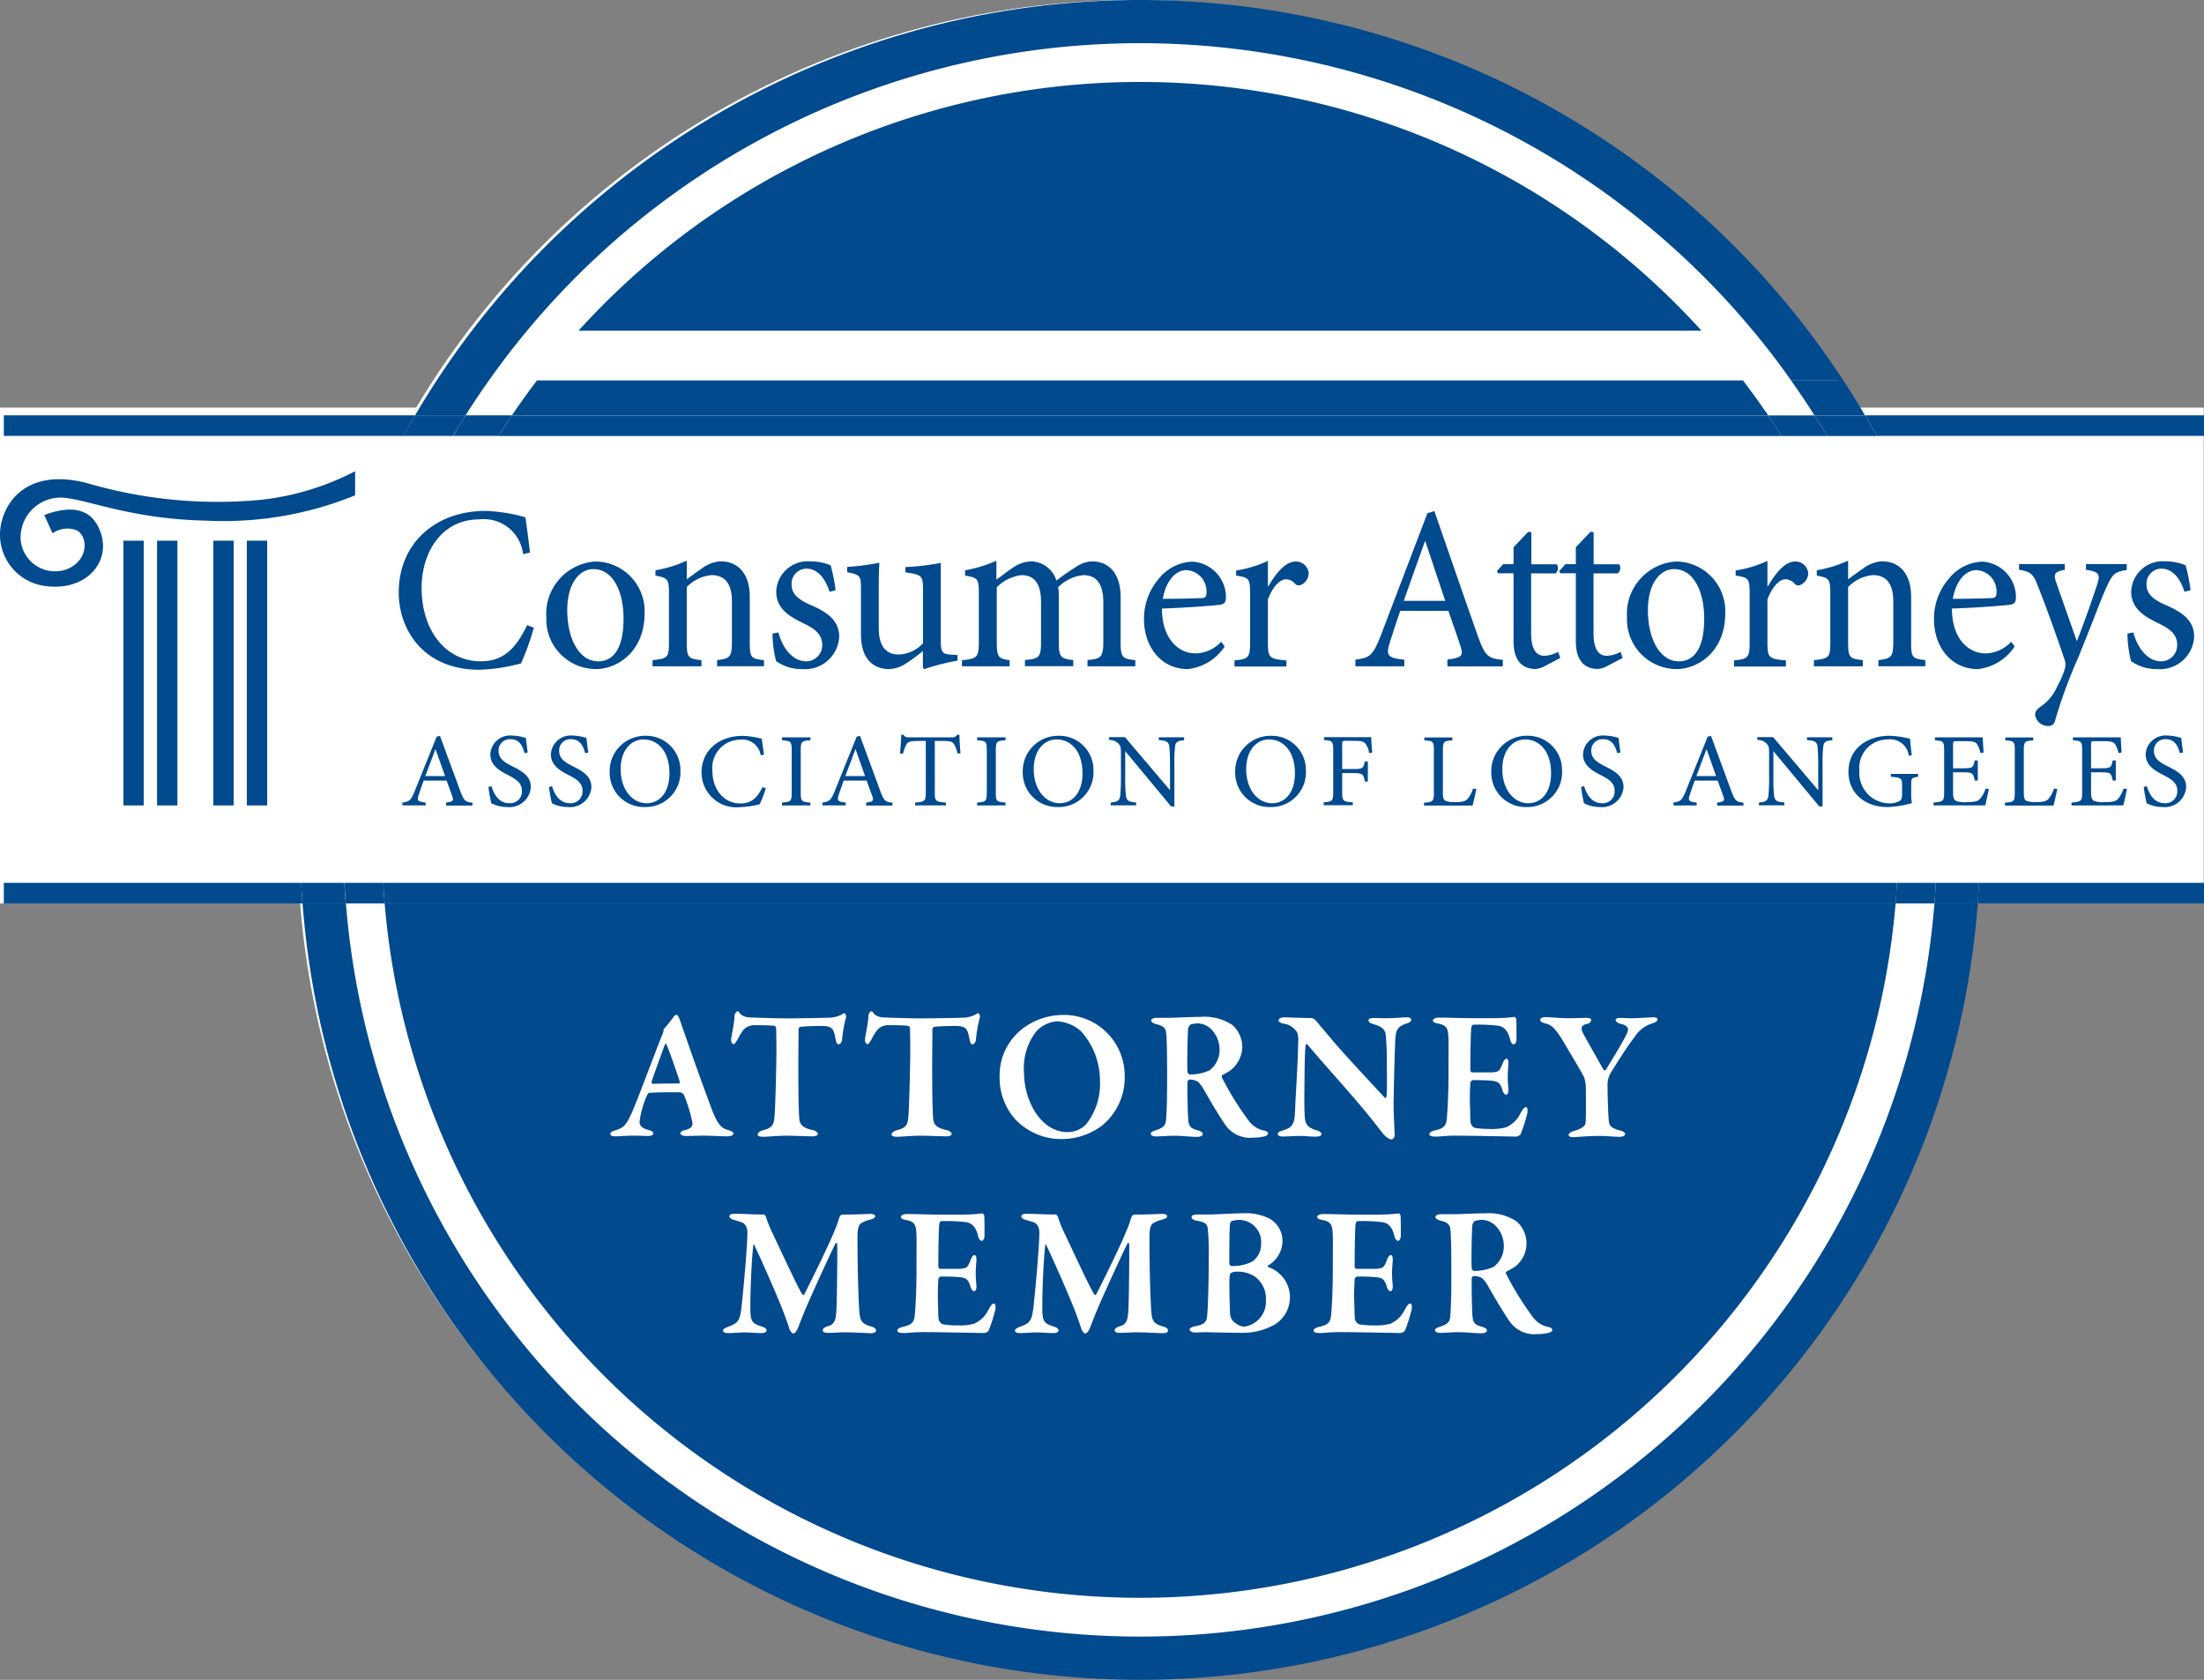 <svg xmlns="http://www.w3.org/2000/svg" width="200.026" height="152.483" viewBox="0 0 200.026 152.483"><rect x="0" y="0" width="200.026" height="152.483" fill="#808080" stroke="none"/><defs><style> .cls-1 { fill: #fff; } .cls-2 { fill: #024a8e; } </style></defs><g id="Consumer_Attorneys_of_Los_Angeles_CAALA_-_Square" data-name="Consumer Attorneys of Los Angeles (CAALA) - Square" transform="translate(-548.917 -768.9)"><rect id="Rectangle_110" data-name="Rectangle 110" class="cls-1" width="200" height="45" transform="translate(548.917 805.9)"></rect><circle id="Ellipse_20" data-name="Ellipse 20" class="cls-1" cx="76" cy="76" r="76" transform="translate(575.917 768.9)"></circle><g id="badge" transform="translate(549.262 768.9)"><g id="Group_3626" data-name="Group 3626"><path id="Path_2066" data-name="Path 2066" class="cls-2" d="M2280.339,1532.9v1.867H2259.8c.042-.619.084-1.238.115-1.867Z" transform="translate(-2080.659 -1452.76)"></path><path id="Path_2067" data-name="Path 2067" class="cls-2" d="M2193.155,1128.3v1.867h-29.7c-.346-.629-.7-1.248-1.06-1.867Z" transform="translate(-1993.476 -1090.601)"></path><path id="Path_2068" data-name="Path 2068" class="cls-2" d="M2222.526,1532.9h3.923c-.031.619-.073,1.248-.115,1.867H2222.4C2222.452,1534.148,2222.484,1533.519,2222.526,1532.9Z" transform="translate(-2047.182 -1452.76)"></path><path id="Path_2069" data-name="Path 2069" class="cls-2" d="M958.6,1550.7h3.934a76.236,76.236,0,0,1-152.036,0h3.934a72.314,72.314,0,0,0,144.168,0Z" transform="translate(-783.384 -1468.693)"></path><path id="Path_2070" data-name="Path 2070" class="cls-2" d="M2188.837,1532.9h3.524c-.031.629-.073,1.248-.126,1.867H2188.7C2188.753,1534.148,2188.795,1533.519,2188.837,1532.9Z" transform="translate(-2017.018 -1452.76)"></path><path id="Path_2071" data-name="Path 2071" class="cls-2" d="M880.2,1532.9h137.392c-.031.619-.073,1.248-.126,1.867H880.336C880.284,1534.148,880.242,1533.519,880.2,1532.9Z" transform="translate(-845.773 -1452.76)"></path><path id="Path_2072" data-name="Path 2072" class="cls-2" d="M881.5,1550.7h137.13a68.808,68.808,0,0,1-137.13,0Z" transform="translate(-846.937 -1468.693)"></path><path id="Path_2073" data-name="Path 2073" class="cls-2" d="M2124.343,1130.267h-4.51c-.367-.629-.745-1.248-1.133-1.867h4.584C2123.641,1129.008,2124,1129.638,2124.343,1130.267Z" transform="translate(-1954.36 -1090.69)"></path><path id="Path_2074" data-name="Path 2074" class="cls-2" d="M2105.1,1101.268h-4.584c-.682-1.08-1.385-2.129-2.119-3.168h4.741C2103.823,1099.139,2104.484,1100.2,2105.1,1101.268Z" transform="translate(-1936.19 -1063.568)"></path><path id="Path_2075" data-name="Path 2075" class="cls-2" d="M1029.227,798.921A72.337,72.337,0,0,0,914.5,803.442c-.734,1.038-1.437,2.087-2.119,3.168H907.8a76.254,76.254,0,0,1,129.63-3.168h-4.741C1031.6,801.879,1030.444,800.379,1029.227,798.921Z" transform="translate(-870.478 -768.9)"></path><path id="Path_2076" data-name="Path 2076" class="cls-2" d="M2083.939,1130.267h-4.123c-.4-.629-.808-1.248-1.217-1.867h4.206C2083.184,1129.008,2083.572,1129.638,2083.939,1130.267Z" transform="translate(-1918.466 -1090.69)"></path><path id="Path_2077" data-name="Path 2077" class="cls-2" d="M1096.455,1130.267H980c.4-.629.808-1.248,1.217-1.867h114.011C1095.647,1129.008,1096.056,1129.627,1096.455,1130.267Z" transform="translate(-935.105 -1090.69)"></path><path id="Path_2078" data-name="Path 2078" class="cls-2" d="M1105.621,1101.268H991.6c.734-1.08,1.49-2.129,2.276-3.168h109.458C1104.121,1099.139,1104.887,1100.2,1105.621,1101.268Z" transform="translate(-945.488 -1063.568)"></path><path id="Path_2079" data-name="Path 2079" class="cls-2" d="M1151.127,862.384H1049.2a68.8,68.8,0,0,1,101.927,0Z" transform="translate(-997.046 -832.363)"></path><path id="Path_2080" data-name="Path 2080" class="cls-2" d="M941.933,1128.3h4.206c-.42.619-.829,1.238-1.217,1.867H940.8C941.157,1129.548,941.534,1128.919,941.933,1128.3Z" transform="translate(-900.017 -1090.601)"></path><path id="Path_2081" data-name="Path 2081" class="cls-2" d="M898.67,1128.3h4.584c-.388.619-.766,1.238-1.143,1.867H897.6C897.957,1129.548,898.313,1128.919,898.67,1128.3Z" transform="translate(-861.348 -1090.601)"></path><path id="Path_2082" data-name="Path 2082" class="cls-2" d="M552,1128.3h37.332c-.367.619-.713,1.238-1.059,1.867H552Z" transform="translate(-552 -1090.601)"></path><path id="Path_2083" data-name="Path 2083" class="cls-2" d="M850.35,1534.767h-3.524c-.052-.619-.094-1.238-.126-1.867h3.524C850.256,1533.519,850.3,1534.148,850.35,1534.767Z" transform="translate(-815.787 -1452.76)"></path><path id="Path_2084" data-name="Path 2084" class="cls-2" d="M813.249,1534.767h-3.934c-.042-.619-.084-1.238-.115-1.867h3.923C813.155,1533.519,813.2,1534.148,813.249,1534.767Z" transform="translate(-782.221 -1452.76)"></path><path id="Path_2085" data-name="Path 2085" class="cls-2" d="M579.1,1534.767H552V1532.9h26.99C579.011,1533.519,579.053,1534.148,579.1,1534.767Z" transform="translate(-552 -1452.76)"></path></g></g><g id="ATTORNEY_MEMBER" data-name="ATTORNEY MEMBER" transform="translate(604.301 860.704)"><g id="MEMBER" transform="translate(10.227 18.325)"><path id="R" class="cls-1" d="M1797.433,1823.73a6.482,6.482,0,0,1-.64.357c-.084.031-.063.168-.031.241a27.277,27.277,0,0,0,2.476,3.975,2.288,2.288,0,0,0,1.416.839c.168.031.294.168.294.241,0,.1-.147.22-.262.252a4.217,4.217,0,0,1-1.1.136,2.718,2.718,0,0,1-2.476-1.1c-.462-.64-1.3-2.024-1.983-3.241a3.39,3.39,0,0,0-.524-.713,1.437,1.437,0,0,0-.787-.22.224.224,0,0,0-.178.168c-.031.336,0,2.58.052,3.357.052.724.168.892.923,1.1.283.084.4.2.4.325,0,.189-.315.252-.514.252-.577,0-1.3-.1-2.1-.1-.577,0-1.4.063-1.573.063-.409,0-.525-.115-.525-.273,0-.1.178-.2.4-.273.755-.241.934-.441.986-.975.094-1.3.094-2.717.094-4.154,0-1.8-.031-3.241-.084-3.692-.031-.409-.178-.661-.955-.839-.231-.063-.409-.189-.409-.325,0-.115.2-.241.472-.241h1.2c.608,0,1.972-.084,2.853-.084a4.558,4.558,0,0,1,2.853.745,2.659,2.659,0,0,1-.273,4.185Zm-1.594-3.745a1.837,1.837,0,0,0-1.332-.587,2.606,2.606,0,0,0-.619.115.8.8,0,0,0-.2.357c-.052.577-.115,3.525-.052,3.965a.268.268,0,0,0,.21.2,4.183,4.183,0,0,0,1.773-.367,2.313,2.313,0,0,0,.923-1.888,2.589,2.589,0,0,0-.7-1.794Z" transform="translate(-1725.674 -1818.8)"></path><path id="E" class="cls-1" d="M1691.541,1818.985a10.582,10.582,0,0,0,1.448-.1c.063-.021.178.1.2.22.021.3.021,1.469.021,1.8,0,.241-.115.472-.262.472s-.283-.252-.315-.42c-.21-.944-.671-1.2-1.049-1.269a14.837,14.837,0,0,0-2.287-.1c-.063,0-.2.063-.21.472-.031.42-.084,2.769-.063,3.692a.187.187,0,0,0,.168.168h1.311c1.164,0,1.133-.063,1.448-.808.094-.252.21-.441.357-.441s.178.283.168.472c-.031.472-.063.776-.063,1.164,0,.451.031.724.063,1.143.021.3-.084.5-.21.5s-.262-.2-.315-.367c-.21-.745-.43-.86-1.07-.913-.524-.052-1.133-.052-1.647-.052-.063,0-.21.168-.21.2a21.419,21.419,0,0,0-.031,2.339c.021.409,0,1.028.063,1.385a.691.691,0,0,0,.357.409,7.718,7.718,0,0,0,1.332.1,4.994,4.994,0,0,0,1.51-.147,2.59,2.59,0,0,0,1.3-1.248c.231-.441.378-.587.514-.587.168,0,.147.357.136.493a14.226,14.226,0,0,1-.619,1.962.616.616,0,0,1-.4.22c-.178,0-4.238-.084-5.465-.084-1.1,0-1.28.084-1.867.084-.315,0-.556-.052-.556-.22,0-.147.21-.273.493-.336.839-.2,1.049-.367,1.112-1.28.052-.713.136-1.993.136-4.081,0-1.993.021-2.769-.021-3.252-.031-.608-.168-.944-.871-1.08-.346-.063-.525-.136-.525-.3,0-.147.283-.252.514-.252.776,0,2.119.052,2.969.052h2.434Z" transform="translate(-1631.688 -1818.87)"></path><path id="B" class="cls-1" d="M1585.112,1823.541c-.052.021-.031.147.021.147a2.9,2.9,0,0,1,.577,5.224,5.893,5.893,0,0,1-2.937.745c-.462,0-2.266-.031-3-.052-.587-.021-.986.021-1.248.021-.294,0-.524-.115-.524-.273s.283-.252.462-.283c1-.2,1.07-.451,1.133-1.028.031-.357.136-2.045.136-5.381a21.443,21.443,0,0,0-.094-2.528c-.084-.367-.178-.5-1.038-.671-.21-.031-.43-.136-.43-.325,0-.136.241-.22.462-.22h1.08c.524,0,2.528-.115,3.2-.115a4.815,4.815,0,0,1,2.36.5,2.338,2.338,0,0,1,1.154,2.077A2.585,2.585,0,0,1,1585.112,1823.541Zm-2.727-4.133a3.124,3.124,0,0,0-.577.1.546.546,0,0,0-.147.273c-.031.273-.063.755-.063,3.587,0,.084.084.22.178.22a3.843,3.843,0,0,0,1.92-.409,1.912,1.912,0,0,0,.787-1.6,2.007,2.007,0,0,0-2.1-2.171Zm1.332,5.025a2.773,2.773,0,0,0-1.416-.325,1.155,1.155,0,0,0-.556.115c-.052.052-.136.136-.136.8-.021.441.031,2.465.063,2.969a1.214,1.214,0,0,0,.21.535,1.746,1.746,0,0,0,1.038.577,2.3,2.3,0,0,0,2-2.476,2.422,2.422,0,0,0-1.2-2.2Z" transform="translate(-1535.643 -1818.8)"></path><path id="M" class="cls-1" d="M1427.87,1819.3c1.017,0,1.364.063,2.664.063a.413.413,0,0,1,.178.241,10.806,10.806,0,0,0,.619,1.521c.818,1.741,2.36,5.056,2.675,5.486a.249.249,0,0,0,.147.052c.378-.713,2.213-4.416,2.738-5.738a9.953,9.953,0,0,0,.472-1.3.725.725,0,0,1,.2-.252c1.154,0,2.465-.063,2.612-.063.2,0,.441.052.441.2,0,.168-.178.252-.472.325a3.017,3.017,0,0,0-.734.283c-.283.136-.4.493-.4,1.353,0,2.832.094,6.157.2,7,.084.556.231.839,1.049,1.059.283.063.441.241.441.357,0,.189-.241.252-.493.252-.178,0-1.72-.084-2.318-.084-.294,0-1.185.052-1.563.052-.262,0-.472-.063-.472-.241,0-.147.231-.3.462-.357.671-.168.724-.692.776-1.364.063-.829.094-5.182.084-6.021,0-.168-.094-.252-.168-.115-.546,1.1-1.92,4.1-2.4,5.213-.43.976-.776,1.867-.986,2.413-.2.493-.378.525-.462.525s-.231-.189-.315-.367c-.084-.273-.294-.923-.608-1.72-.85-2.161-2.287-5.308-2.591-5.937-.052-.1-.094-.063-.094.052-.136,1.133-.283,4.059-.262,5.885.021.965.168,1.185,1,1.448.346.115.472.22.472.367s-.2.241-.472.241c-.493,0-1.112-.063-1.51-.063s-1.08.063-1.458.063c-.241,0-.514-.031-.514-.241,0-.115.168-.22.441-.325.9-.325,1.08-.535,1.227-1.72.147-1.28.524-5.3.545-6.8,0-.22-.031-.86-.619-1.007-.262-.084-.472-.147-.671-.2-.115-.031-.346-.147-.346-.3S1427.513,1819.3,1427.87,1819.3Z" transform="translate(-1400.303 -1819.248)"></path><path id="E-2" data-name="E" class="cls-1" d="M1331.341,1818.985a10.6,10.6,0,0,0,1.448-.1c.063-.021.178.1.2.22.021.3.021,1.469.021,1.8,0,.241-.115.472-.262.472s-.283-.252-.315-.42c-.21-.944-.671-1.2-1.049-1.269a14.805,14.805,0,0,0-2.287-.1c-.063,0-.2.063-.21.472-.031.42-.084,2.769-.063,3.692a.188.188,0,0,0,.168.168h1.311c1.164,0,1.133-.063,1.448-.808.094-.252.21-.441.357-.441s.178.283.168.472c-.031.472-.063.776-.063,1.164,0,.451.031.724.063,1.143.021.3-.084.5-.21.5s-.262-.2-.315-.367c-.21-.745-.43-.86-1.07-.913-.525-.052-1.133-.052-1.647-.052-.063,0-.21.168-.21.2a21.513,21.513,0,0,0-.031,2.339c.021.409,0,1.028.063,1.385a.692.692,0,0,0,.357.409,7.727,7.727,0,0,0,1.332.1,5,5,0,0,0,1.51-.147,2.59,2.59,0,0,0,1.3-1.248c.231-.441.378-.587.514-.587.168,0,.147.357.136.493a14.212,14.212,0,0,1-.619,1.962.617.617,0,0,1-.4.22c-.178,0-4.238-.084-5.465-.084-1.1,0-1.28.084-1.867.084-.315,0-.556-.052-.556-.22,0-.147.21-.273.493-.336.839-.2,1.049-.367,1.112-1.28.052-.713.136-1.993.136-4.081,0-1.993.021-2.769-.021-3.252-.031-.608-.168-.944-.871-1.08-.346-.063-.524-.136-.524-.3,0-.147.283-.252.514-.252.776,0,2.119.052,2.969.052h2.434Z" transform="translate(-1309.271 -1818.87)"></path><path id="M-2" data-name="M" class="cls-1" d="M1175.27,1819.3c1.017,0,1.364.063,2.664.063a.416.416,0,0,1,.178.241,10.784,10.784,0,0,0,.619,1.521c.818,1.741,2.36,5.056,2.675,5.486a.249.249,0,0,0,.147.052c.378-.713,2.213-4.416,2.738-5.738a9.981,9.981,0,0,0,.472-1.3.727.727,0,0,1,.2-.252c1.154,0,2.465-.063,2.612-.063.2,0,.441.052.441.2,0,.168-.178.252-.472.325a3.028,3.028,0,0,0-.734.283c-.283.136-.4.493-.4,1.353,0,2.832.094,6.157.2,7,.084.556.231.839,1.049,1.059.283.063.441.241.441.357,0,.189-.241.252-.493.252-.178,0-1.72-.084-2.318-.084-.294,0-1.185.052-1.563.052-.262,0-.472-.063-.472-.241,0-.147.231-.3.462-.357.671-.168.724-.692.776-1.364.063-.829.094-5.182.084-6.021,0-.168-.094-.252-.168-.115-.545,1.1-1.92,4.1-2.4,5.213-.43.976-.776,1.867-.986,2.413-.2.493-.378.525-.462.525s-.231-.189-.315-.367c-.084-.273-.294-.923-.608-1.72-.85-2.161-2.287-5.308-2.591-5.937-.052-.1-.094-.063-.094.052-.136,1.133-.283,4.059-.262,5.885.021.965.168,1.185,1,1.448.346.115.472.22.472.367s-.2.241-.472.241c-.493,0-1.112-.063-1.51-.063s-1.08.063-1.458.063c-.241,0-.514-.031-.514-.241,0-.115.168-.22.441-.325.9-.325,1.08-.535,1.227-1.72.147-1.28.524-5.3.545-6.8,0-.22-.031-.86-.619-1.007-.262-.084-.472-.147-.671-.2-.115-.031-.346-.147-.346-.3S1174.913,1819.3,1175.27,1819.3Z" transform="translate(-1174.2 -1819.248)"></path></g><g id="ATTORNEY"><path id="Y" class="cls-1" d="M1881.8,1649.1c.4,0,1.374.1,2.129.1.462,0,.955-.031,1.594-.031.262,0,.409.084.409.189a.452.452,0,0,1-.378.357c-.556.115-.588.388-.378.829.2.367,1.185,2.129,1.888,3.357.031.052.168.021.21-.052.262-.42,1.416-2.3,1.825-3.115.283-.525.262-.86-.514-1.028-.231-.052-.44-.2-.44-.367,0-.115.231-.168.357-.168.43,0,.734.031,1.112.031.462,0,1.689-.084,1.951-.084.231,0,.378.031.378.189s-.178.273-.462.357a2.928,2.928,0,0,0-1.657,1.3c-.692.881-1.678,2.476-2.182,3.294a2.145,2.145,0,0,0-.231.913c0,.944.052,2.78.115,3.336.052.441.168.661,1.049.892.315.084.43.2.43.325s-.178.241-.514.241c-.231,0-1.427-.084-1.8-.084-1.08,0-2.171.115-2.381.115-.241,0-.43-.063-.43-.2,0-.1.136-.273.472-.357.871-.252,1.049-.525,1.07-.776.052-.776.021-2.633.021-3.252a3.77,3.77,0,0,0-.147-.829c-.283-.577-1.248-2.171-1.951-3.357-.724-1.185-1.038-1.416-1.573-1.552-.294-.063-.472-.189-.472-.336C1881.31,1649.173,1881.52,1649.1,1881.8,1649.1Z" transform="translate(-1796.901 -1648.575)"></path><path id="E-3" data-name="E" class="cls-1" d="M1791.641,1648.985a10.622,10.622,0,0,0,1.448-.1c.063-.021.178.1.2.22.021.3.021,1.469.021,1.8,0,.241-.115.472-.262.472s-.283-.252-.315-.42c-.21-.944-.671-1.2-1.049-1.269a14.836,14.836,0,0,0-2.287-.1c-.063,0-.2.063-.21.472-.031.42-.084,2.769-.063,3.692a.188.188,0,0,0,.168.168h1.311c1.164,0,1.133-.063,1.448-.808.094-.252.21-.44.357-.44s.178.283.168.472c-.031.472-.063.776-.063,1.164,0,.451.031.724.063,1.143.021.3-.084.5-.21.5s-.262-.2-.315-.367c-.21-.745-.43-.86-1.07-.913-.525-.052-1.133-.052-1.647-.052-.063,0-.21.168-.21.2a21.421,21.421,0,0,0-.031,2.339c.021.409,0,1.028.063,1.385a.691.691,0,0,0,.357.409,7.69,7.69,0,0,0,1.332.1,4.994,4.994,0,0,0,1.51-.147,2.59,2.59,0,0,0,1.3-1.248c.231-.441.378-.587.514-.587.168,0,.147.357.136.493a14.189,14.189,0,0,1-.619,1.962.615.615,0,0,1-.4.22c-.178,0-4.238-.084-5.465-.084-1.1,0-1.28.084-1.867.084-.315,0-.556-.052-.556-.22,0-.147.21-.273.493-.336.839-.2,1.049-.367,1.112-1.28.052-.713.136-1.993.136-4.08,0-1.993.021-2.769-.021-3.252-.031-.608-.168-.944-.871-1.08-.346-.063-.525-.136-.525-.3,0-.147.283-.252.514-.252.776,0,2.119.052,2.969.052h2.434Z" transform="translate(-1711.061 -1648.377)"></path><path id="N" class="cls-1" d="M1654.8,1649.21c.357,0,1.657.063,2.5.063a.89.89,0,0,1,.357.22c.241.3.7.829,1.374,1.636.808,1.007,4.017,4.437,4.888,5.381.084.084.147-.063.147-.1.084-.493.031-2.392.031-3.808,0-.577-.052-1.364-.094-1.8-.031-.336-.2-.724-1.017-.944-.325-.084-.546-.189-.546-.388,0-.115.178-.2.472-.2.409,0,.787.021,1.112.021.787,0,1.458-.084,1.888-.084.283,0,.4.1.4.22s-.115.252-.409.336c-.85.283-.934.587-1.018,1.269-.052.608-.168,4.878-.168,6.3,0,.713.094,2.192.094,2.633a.4.4,0,0,1-.262.325c-.346,0-.734-.441-.892-.64-.315-.42-.619-.808-1.07-1.364-1.542-1.941-4.217-4.836-5.685-6.608-.084-.1-.178.031-.178.084-.031.451-.063.839-.084,2.171-.021,2.339-.052,3.629.031,4.448.063.535.241.829,1.038,1.08.346.1.462.22.462.325,0,.189-.231.252-.545.252-.472,0-.85-.063-1.427-.063-.357,0-1.28.052-1.563.052-.231,0-.43-.084-.43-.22,0-.168.2-.252.357-.3.755-.241,1.154-.367,1.2-1.636.084-1.888.294-5.129.294-6.346a2.3,2.3,0,0,0-.094-.944,1.719,1.719,0,0,0-1.269-.808c-.178-.031-.43-.168-.43-.283C1654.305,1649.326,1654.5,1649.21,1654.8,1649.21Z" transform="translate(-1593.623 -1648.665)"></path><path id="R-2" data-name="R" class="cls-1" d="M1551.533,1653.73a6.479,6.479,0,0,1-.64.357c-.084.031-.063.168-.031.241a27.263,27.263,0,0,0,2.475,3.976,2.288,2.288,0,0,0,1.416.839c.168.031.294.168.294.241,0,.1-.147.22-.262.252a4.216,4.216,0,0,1-1.1.136,2.718,2.718,0,0,1-2.476-1.1c-.462-.64-1.3-2.024-1.983-3.241a3.379,3.379,0,0,0-.524-.713,1.434,1.434,0,0,0-.787-.22.224.224,0,0,0-.178.168c-.031.336,0,2.58.052,3.357.052.724.168.892.923,1.1.283.084.4.2.4.325,0,.189-.315.252-.514.252-.577,0-1.3-.1-2.1-.1-.577,0-1.4.063-1.573.063-.409,0-.525-.115-.525-.273,0-.1.178-.2.4-.273.755-.241.934-.441.986-.975.094-1.3.094-2.717.094-4.154,0-1.8-.031-3.241-.084-3.692-.031-.409-.178-.661-.954-.839-.231-.063-.409-.189-.409-.325,0-.115.2-.241.472-.241h1.2c.608,0,1.972-.084,2.853-.084a4.559,4.559,0,0,1,2.853.745,2.718,2.718,0,0,1,.892,2,2.765,2.765,0,0,1-1.17,2.178Zm-1.594-3.745a1.838,1.838,0,0,0-1.332-.587,2.611,2.611,0,0,0-.619.115.8.8,0,0,0-.2.357c-.052.577-.115,3.524-.052,3.965a.268.268,0,0,0,.21.2,4.18,4.18,0,0,0,1.773-.367,2.313,2.313,0,0,0,.923-1.888A2.691,2.691,0,0,0,1549.939,1649.985Z" transform="translate(-1495.341 -1648.307)"></path><path id="O" class="cls-1" d="M1424.95,1652.665a5.631,5.631,0,0,1-2.066,4.584,6.067,6.067,0,0,1-3.6,1.217,5.712,5.712,0,0,1-4.269-1.8,5.626,5.626,0,0,1-1.416-3.86,5.337,5.337,0,0,1,2.119-4.385,6.065,6.065,0,0,1,3.493-1.217,5.516,5.516,0,0,1,5.739,5.461Zm-7.983-4.018a5.349,5.349,0,0,0-1.154,3.776c0,2.6,1.542,5.413,3.944,5.413a2.345,2.345,0,0,0,1.678-.692,5.888,5.888,0,0,0,1.269-3.965,6.688,6.688,0,0,0-1.71-4.49,3.593,3.593,0,0,0-2.171-.913,2.9,2.9,0,0,0-1.856.871Z" transform="translate(-1378.261 -1646.875)"></path><path id="T" class="cls-1" d="M1305.749,1644.677a2.623,2.623,0,0,0,1.269-.273c.136-.084.2-.136.262-.136.084,0,.21.189.147.42a11.988,11.988,0,0,0-.346,1.962c0,.147-.115.441-.315.441-.115,0-.21-.084-.283-.525-.168-.965-.378-1.112-1.185-1.143-.4,0-1.594.021-2,.084a.245.245,0,0,0-.168.2c0,.776-.021,2.056-.021,3.5,0,1.941.021,3.724.084,4.573.052.535.178.881,1.28,1.112.231.052.409.241.409.336,0,.147-.283.22-.462.22-.136,0-2-.063-2.434-.063-.514,0-1.773.1-2.056.1-.315,0-.514-.063-.514-.2s.2-.3.357-.357c1.07-.273,1.133-.493,1.2-1.668.063-1,.147-4.353.147-5.633,0-.965-.021-1.531-.021-1.972a.259.259,0,0,0-.178-.241c-.315-.052-1.49-.063-1.857-.063a1.41,1.41,0,0,0-.9.388,4.791,4.791,0,0,0-.556.892c-.2.336-.294.441-.357.441-.168,0-.241-.2-.241-.367,0-.325.294-1.416.315-2.276,0-.063.147-.336.262-.336s.178.136.283.273a1.318,1.318,0,0,0,.671.273c.357.031,2.528.1,3.64.1C1303.126,1644.729,1305.214,1644.708,1305.749,1644.677Z" transform="translate(-1273.892 -1644.1)"></path><path id="T-2" data-name="T" class="cls-1" d="M1189.948,1644.677a2.623,2.623,0,0,0,1.269-.273c.136-.084.2-.136.262-.136.084,0,.21.189.147.42a12,12,0,0,0-.346,1.962c0,.147-.115.441-.315.441-.115,0-.21-.084-.283-.525-.168-.965-.378-1.112-1.185-1.143-.4,0-1.594.021-2,.084a.245.245,0,0,0-.168.2c0,.776-.021,2.056-.021,3.5,0,1.941.021,3.724.084,4.573.052.535.178.881,1.28,1.112.231.052.409.241.409.336,0,.147-.283.22-.462.22-.136,0-2-.063-2.434-.063-.514,0-1.773.1-2.056.1-.315,0-.514-.063-.514-.2s.2-.3.357-.357c1.07-.273,1.133-.493,1.2-1.668.063-1,.147-4.353.147-5.633,0-.965-.021-1.531-.021-1.972a.259.259,0,0,0-.178-.241c-.315-.052-1.49-.063-1.857-.063a1.408,1.408,0,0,0-.9.388,4.8,4.8,0,0,0-.556.892c-.2.336-.294.441-.357.441-.168,0-.241-.2-.241-.367,0-.325.294-1.416.315-2.276,0-.063.147-.336.262-.336s.178.136.283.273a1.317,1.317,0,0,0,.671.273c.357.031,2.528.1,3.64.1C1187.326,1644.729,1189.4,1644.708,1189.948,1644.677Z" transform="translate(-1170.239 -1644.1)"></path><path id="A" class="cls-1" d="M1082.983,1647.477c.147.409.441,1.269.661,1.888.9,2.612,2.024,5.664,2.35,6.514.545,1.364.9,1.531,1.458,1.7.283.084.43.189.43.3s-.168.252-.546.252c-.409,0-1.647-.063-2.15-.063-.546,0-1.185.031-1.6.031-.325,0-.524-.1-.524-.252,0-.084.115-.22.43-.283.671-.168.692-.441.661-.713a14.78,14.78,0,0,0-.755-2.465.512.512,0,0,0-.4-.252c-1.741-.021-2.528.031-2.759.052-.052,0-.147.115-.178.168a8.662,8.662,0,0,0-.7,2.444c0,.336.168.577.776.745.325.084.472.189.472.336s-.231.22-.493.22c-.294,0-.7-.031-1.311-.031-.64,0-1.374.063-1.626.063-.378,0-.472-.1-.472-.2,0-.115.063-.241.409-.336.839-.241,1.017-.5,1.49-1.5.4-.808,2.171-5.612,2.853-7.29a1.16,1.16,0,0,0,.084-.3c0-.052-.021-.1.031-.136a10.745,10.745,0,0,0,.85-1.049.411.411,0,0,1,.294-.22C1082.8,1647.1,1082.847,1647.142,1082.983,1647.477Zm.031,5.717c-.241-.8-.965-2.832-1.2-3.388-.031-.115-.136-.084-.178.052-.294.808-1.08,2.937-1.185,3.336a.14.14,0,0,0,.115.168c.64-.021,1.857-.031,2.381-.031a.13.13,0,0,0,.063-.136Z" transform="translate(-1076.7 -1646.785)"></path></g></g><g id="ASSOCIATION_OF_LOS_ANGELES" data-name="ASSOCIATION OF LOS ANGELES" transform="translate(585.44 835.592)"><g id="ANGELES" transform="translate(115.354 0.084)"><path id="S" class="cls-2" d="M2406.783,1407.094c-.178-.608-.43-1.269-1.28-1.269a1.014,1.014,0,0,0-1.08,1.049c0,.692.472,1.017,1.238,1.406s1.689.829,1.689,1.9a1.949,1.949,0,0,1-2.161,1.8,3.2,3.2,0,0,1-.955-.147,3.674,3.674,0,0,1-.472-.2,13.141,13.141,0,0,1-.262-1.479l.283-.063c.157.577.6,1.542,1.594,1.542a1.069,1.069,0,0,0,1.165-1.143c0-.7-.535-1.038-1.269-1.416-.619-.325-1.6-.8-1.6-1.878a1.8,1.8,0,0,1,2-1.7,4.048,4.048,0,0,1,1.227.22c.042.346.084.713.168,1.311Z" transform="translate(-2360.818 -1405.5)"></path><path id="E-4" data-name="E" class="cls-2" d="M2346.035,1411.678c-.063.315-.252,1.206-.336,1.5H2341v-.262c.881-.063.965-.147.965-.913v-3.787c0-.86-.073-.881-.839-.955V1407h4.343c0,.241.052.881.073,1.374l-.283.052a2.367,2.367,0,0,0-.315-.818c-.136-.2-.4-.262-1.1-.262h-.745c-.3,0-.325.021-.325.3v2.161h.913c.881,0,.923-.073,1.049-.713h.283v1.825h-.283c-.126-.682-.2-.745-1.039-.745h-.923v1.8c0,.451.063.65.231.776a2.238,2.238,0,0,0,1.017.126c.745,0,1.018-.073,1.227-.325a2.7,2.7,0,0,0,.472-.892Z" transform="translate(-2304.874 -1406.843)"></path><path id="L" class="cls-2" d="M2288.152,1411.778c-.063.294-.262,1.2-.346,1.5H2283.4v-.262c.818-.052.892-.126.892-.934v-3.808c0-.808-.063-.86-.86-.913v-.262h2.538v.262c-.766.052-.86.1-.86.913v3.766c0,.514.052.7.22.8a2.213,2.213,0,0,0,.934.126c.535,0,.871-.052,1.091-.294a2.7,2.7,0,0,0,.493-.934Z" transform="translate(-2253.316 -1406.932)"></path><path id="E-5" data-name="E" class="cls-2" d="M2226.625,1411.678c-.063.315-.252,1.206-.335,1.5h-4.69v-.262c.881-.063.965-.147.965-.913v-3.787c0-.86-.073-.881-.839-.955V1407h4.343c0,.241.052.881.073,1.374l-.283.052a2.378,2.378,0,0,0-.315-.818c-.136-.2-.4-.262-1.1-.262h-.745c-.3,0-.325.021-.325.3v2.161h.913c.881,0,.923-.073,1.049-.713h.283v1.825h-.283c-.126-.682-.2-.745-1.039-.745h-.923v1.8c0,.451.063.65.231.776a2.237,2.237,0,0,0,1.018.126c.745,0,1.018-.073,1.227-.325a2.7,2.7,0,0,0,.472-.892Z" transform="translate(-2197.999 -1406.843)"></path><path id="G" class="cls-2" d="M2154.315,1409.324c-.587.084-.619.136-.619.692v.808a4.567,4.567,0,0,0,.063.892,9.495,9.495,0,0,1-2.182.357c-2.14,0-3.577-1.3-3.577-3.189,0-2.213,1.815-3.283,3.724-3.283a8.582,8.582,0,0,1,1.867.273c.031.336.073.86.157,1.49l-.273.052a1.686,1.686,0,0,0-1.9-1.479,2.563,2.563,0,0,0-2.58,2.832,2.756,2.756,0,0,0,2.706,2.969,2,2,0,0,0,.85-.168c.2-.1.315-.22.315-.619v-.808c0-.682-.063-.745-1.018-.818v-.262h2.476v.262Z" transform="translate(-2132.119 -1405.589)"></path><path id="N-2" data-name="N" class="cls-2" d="M2075.908,1407.173c-.545.031-.776.157-.818.567a12.035,12.035,0,0,0-.063,1.6v3.839h-.3l-4.143-4.993h-.021v2.392a14.288,14.288,0,0,0,.063,1.6c.052.483.273.6.934.64v.262h-2.308v-.262c.566-.031.808-.157.86-.619a15.257,15.257,0,0,0,.063-1.626v-2.1c0-.692-.021-.734-.2-.965a1.076,1.076,0,0,0-.871-.357v-.262h1.437l4.06,4.783h.031v-2.339c0-.881-.042-1.311-.063-1.584-.052-.43-.283-.556-.955-.587v-.262h2.3Z" transform="translate(-2061.495 -1406.753)"></path><path id="A-2" data-name="A" class="cls-2" d="M2000.565,1411.925v-.262c.608-.073.7-.157.577-.525s-.325-.881-.535-1.469h-2.077c-.157.43-.3.829-.43,1.227-.21.6-.126.692.608.766v.262H1996.6v-.262c.608-.084.745-.147,1.091-.976l2.014-5,.3-.084c.608,1.636,1.259,3.451,1.878,5.108.315.818.441.9,1.07.965v.262h-2.392Zm-.954-5.087h-.021c-.315.818-.619,1.647-.913,2.423h1.794Z" transform="translate(-1996.6 -1405.589)"></path></g><g id="LOS" transform="translate(92.717 0.084)"><path id="S-2" data-name="S" class="cls-2" d="M1919.983,1407.094c-.178-.608-.43-1.269-1.28-1.269a1.014,1.014,0,0,0-1.08,1.049c0,.692.472,1.017,1.238,1.406s1.689.829,1.689,1.9a1.948,1.948,0,0,1-2.161,1.8,3.2,3.2,0,0,1-.955-.147,3.645,3.645,0,0,1-.472-.2,13.163,13.163,0,0,1-.262-1.479l.283-.063c.157.577.6,1.542,1.594,1.542a1.069,1.069,0,0,0,1.164-1.143c0-.7-.535-1.038-1.269-1.416-.619-.325-1.6-.8-1.6-1.878a1.8,1.8,0,0,1,2-1.7,4.051,4.051,0,0,1,1.227.22c.042.346.084.713.168,1.311Z" transform="translate(-1902.445 -1405.5)"></path><path id="O-2" data-name="O" class="cls-2" d="M1845.42,1408.757a3.156,3.156,0,0,1-3.252,3.315A3.113,3.113,0,0,1,1839,1408.9a3.21,3.21,0,0,1,3.273-3.3,3.1,3.1,0,0,1,3.147,3.157Zm-5.423-.126c0,1.794,1.007,3.094,2.371,3.094,1.08,0,2.056-.881,2.056-2.717,0-2.014-1.07-3.073-2.35-3.073-1.081,0-2.074.924-2.074,2.7Z" transform="translate(-1832.895 -1405.589)"></path><path id="L-2" data-name="L" class="cls-2" d="M1785.552,1411.778c-.063.294-.262,1.2-.346,1.5H1780.8v-.262c.818-.052.892-.126.892-.934v-3.808c0-.808-.063-.86-.86-.913v-.262h2.538v.262c-.766.052-.86.1-.86.913v3.766c0,.514.052.7.22.8a2.216,2.216,0,0,0,.934.126c.535,0,.871-.052,1.091-.294a2.692,2.692,0,0,0,.493-.934Z" transform="translate(-1780.8 -1406.932)"></path></g><g id="OF" transform="translate(75.577 0.094)"><path id="F" class="cls-2" d="M1698.122,1408.248a1.839,1.839,0,0,0-.273-.766c-.157-.262-.367-.346-1.112-.346h-.745c-.283,0-.315.021-.315.294v2.266h1.007c.881,0,.923-.084,1.049-.692h.273v1.825h-.273c-.126-.65-.168-.766-1.049-.766h-1.007v1.72c0,.818.073.881.965.934v.262H1694v-.262c.776-.052.86-.115.86-.934V1408c0-.829-.073-.881-.829-.934v-.262h4.28c0,.346.052.955.094,1.4Z" transform="translate(-1685.965 -1406.674)"></path><path id="O-3" data-name="O" class="cls-2" d="M1623.82,1408.757a3.156,3.156,0,0,1-3.252,3.315,3.113,3.113,0,0,1-3.168-3.168,3.21,3.21,0,0,1,3.273-3.3,3.1,3.1,0,0,1,3.147,3.153Zm-5.423-.126c0,1.794,1.007,3.094,2.371,3.094,1.08,0,2.056-.881,2.056-2.717,0-2.014-1.07-3.073-2.35-3.073-1.081,0-2.074.924-2.074,2.7Z" transform="translate(-1617.4 -1405.6)"></path></g><g id="ASSOCIATION"><path id="N-3" data-name="N" class="cls-2" d="M1515.108,1407.173c-.545.031-.776.157-.818.567a12.035,12.035,0,0,0-.063,1.6v3.839h-.3l-4.143-4.993h-.021v2.392a14.29,14.29,0,0,0,.063,1.6c.052.483.273.6.934.64v.262h-2.308v-.262c.567-.031.808-.157.86-.619a15.252,15.252,0,0,0,.063-1.626v-2.1c0-.692-.021-.734-.2-.965a1.076,1.076,0,0,0-.871-.357v-.262h1.437l4.059,4.783h.031v-2.339c0-.881-.042-1.311-.063-1.584-.052-.43-.283-.556-.955-.587v-.262h2.3Z" transform="translate(-1444.167 -1406.669)"></path><path id="O-4" data-name="O" class="cls-2" d="M1440.02,1408.757a3.156,3.156,0,0,1-3.252,3.315,3.113,3.113,0,0,1-3.168-3.168,3.21,3.21,0,0,1,3.273-3.3,3.1,3.1,0,0,1,3.147,3.153Zm-5.423-.126c0,1.794,1.007,3.094,2.371,3.094,1.08,0,2.056-.881,2.056-2.717,0-2.014-1.07-3.073-2.35-3.073-1.081,0-2.074.924-2.074,2.7Z" transform="translate(-1377.303 -1405.506)"></path><path id="I" class="cls-2" d="M1394.1,1413.178v-.262c.8-.052.881-.115.881-.923v-3.808c0-.808-.073-.871-.881-.923V1407h2.58v.262c-.8.052-.881.115-.881.923v3.808c0,.818.073.871.881.923v.262Z" transform="translate(-1341.946 -1406.759)"></path><path id="T-3" data-name="T" class="cls-2" d="M1332.613,1406.41a2.266,2.266,0,0,0-.315-.85c-.157-.231-.325-.294-1.049-.294h-.692v4.689c0,.755.073.85,1.007.9v.262h-2.79v-.262c.881-.052.965-.157.965-.9v-4.689h-.608c-.808,0-1.007.073-1.133.294a2.9,2.9,0,0,0-.315.85h-.283c.052-.566.094-1.185.115-1.71h.2c.136.22.262.241.535.241h3.85a.506.506,0,0,0,.493-.241h.2c0,.441.052,1.133.094,1.689Z" transform="translate(-1282.242 -1404.7)"></path><path id="A-3" data-name="A" class="cls-2" d="M1264.265,1411.925v-.262c.608-.073.7-.157.577-.525s-.325-.881-.535-1.469h-2.077c-.157.43-.3.829-.43,1.227-.21.6-.126.692.608.766v.262H1260.3v-.262c.608-.084.745-.147,1.091-.976l2.014-5,.3-.084c.609,1.636,1.259,3.451,1.878,5.108.315.818.441.9,1.07.965v.262h-2.392Zm-.955-5.087h-.021c-.315.818-.619,1.647-.913,2.423h1.794Z" transform="translate(-1222.181 -1405.506)"></path><path id="I-2" data-name="I" class="cls-2" d="M1225.3,1413.178v-.262c.8-.052.881-.115.881-.923v-3.808c0-.808-.073-.871-.881-.923V1407h2.58v.262c-.8.052-.881.115-.881.923v3.808c0,.818.073.871.881.923v.262Z" transform="translate(-1190.852 -1406.759)"></path><path id="C" class="cls-2" d="M1161.532,1410.452a9.648,9.648,0,0,1-.556,1.458,8.571,8.571,0,0,1-1.794.262,3.161,3.161,0,0,1-3.483-3.147c0-2,1.573-3.325,3.745-3.325a7.481,7.481,0,0,1,1.72.262c.073.546.136.923.2,1.437l-.294.063a1.687,1.687,0,0,0-1.888-1.416,2.555,2.555,0,0,0-2.5,2.79c0,1.783,1.07,3,2.549,3,1,0,1.521-.524,2-1.479Z" transform="translate(-1128.553 -1405.595)"></path><path id="O-5" data-name="O" class="cls-2" d="M1082.62,1408.757a3.156,3.156,0,0,1-3.252,3.315,3.113,3.113,0,0,1-3.168-3.168,3.21,3.21,0,0,1,3.273-3.3,3.1,3.1,0,0,1,3.147,3.153Zm-5.423-.126c0,1.794,1.007,3.094,2.371,3.094,1.08,0,2.056-.881,2.056-2.717,0-2.014-1.07-3.073-2.35-3.073-1.08,0-2.077.923-2.077,2.7Z" transform="translate(-1057.392 -1405.506)"></path><path id="S-3" data-name="S" class="cls-2" d="M1026.983,1407.094c-.178-.608-.43-1.269-1.28-1.269a1.014,1.014,0,0,0-1.08,1.049c0,.692.472,1.017,1.238,1.406s1.689.829,1.689,1.9a1.948,1.948,0,0,1-2.161,1.8,3.2,3.2,0,0,1-.955-.147,3.667,3.667,0,0,1-.472-.2,13.2,13.2,0,0,1-.262-1.479l.283-.063c.157.577.6,1.542,1.594,1.542a1.069,1.069,0,0,0,1.164-1.143c0-.7-.535-1.038-1.269-1.416-.619-.325-1.6-.8-1.6-1.878a1.8,1.8,0,0,1,2-1.7,4.052,4.052,0,0,1,1.227.22c.042.346.084.713.168,1.311Z" transform="translate(-1010.399 -1405.416)"></path><path id="S-4" data-name="S" class="cls-2" d="M974.583,1407.094c-.178-.608-.43-1.269-1.28-1.269a1.014,1.014,0,0,0-1.08,1.049c0,.692.472,1.017,1.238,1.406s1.689.829,1.689,1.9a1.948,1.948,0,0,1-2.161,1.8,3.2,3.2,0,0,1-.955-.147,3.677,3.677,0,0,1-.472-.2,13.166,13.166,0,0,1-.262-1.479l.283-.063c.157.577.6,1.542,1.594,1.542a1.069,1.069,0,0,0,1.164-1.143c0-.7-.535-1.038-1.269-1.416-.619-.325-1.6-.8-1.6-1.878a1.8,1.8,0,0,1,2-1.7,4.051,4.051,0,0,1,1.227.22c.042.346.084.713.168,1.311Z" transform="translate(-963.496 -1405.416)"></path><path id="A-4" data-name="A" class="cls-2" d="M900.865,1411.925v-.262c.608-.073.7-.157.577-.525s-.325-.881-.535-1.469H898.83c-.157.43-.3.829-.43,1.227-.21.6-.126.692.608.766v.262H896.9v-.262c.608-.084.745-.147,1.091-.976l2.014-5,.3-.084c.608,1.636,1.259,3.451,1.878,5.108.315.818.441.9,1.07.965v.262h-2.392Zm-.955-5.087h-.021c-.315.818-.619,1.647-.913,2.423h1.794Z" transform="translate(-896.9 -1405.506)"></path></g></g><g id="Consumer_Attorneys" data-name="Consumer Attorneys" transform="translate(585.105 815.285)"><g id="Attorneys" transform="translate(86.822 0.01)"><path id="s-5" data-name="s" class="cls-2" d="M2394.571,1257.458c-.388-1.248-1.1-2.1-2.108-2.1a1.366,1.366,0,0,0-1.332,1.458c0,.955.818,1.437,1.741,1.846,1.531.661,2.581,1.416,2.581,2.885a3.106,3.106,0,0,1-3.378,2.927,3.926,3.926,0,0,1-2.35-.724,10.141,10.141,0,0,1-.325-2.5l.535-.1c.367,1.4,1.29,2.622,2.518,2.622a1.459,1.459,0,0,0,1.458-1.479c0-.934-.6-1.437-1.615-1.93-1.227-.6-2.559-1.29-2.559-2.927a2.864,2.864,0,0,1,3.115-2.738,4.68,4.68,0,0,1,1.825.357,16.048,16.048,0,0,1,.451,2.266Z" transform="translate(-2319.33 -1250.136)"></path><path id="y-2" data-name="y" class="cls-2" d="M2305.366,1257.545c-1.081.168-1.269.336-1.825,1.542-.514,1.122-1.143,2.885-2.559,6.378a45.318,45.318,0,0,0-2.109,5.738.607.607,0,0,1-.65.5,1.182,1.182,0,0,1-1.165-1.017c0-.336.189-.525.535-.766a4.36,4.36,0,0,0,1.51-1.888,7.715,7.715,0,0,0,.629-1.458,1.364,1.364,0,0,0-.021-.955c-.818-2.413-1.741-4.983-2.35-6.483-.43-1.164-.629-1.437-1.762-1.615V1257h4.154v.525c-.944.168-1.049.378-.776,1.164l1.867,5.318c.577-1.437,1.458-3.944,1.888-5.276.241-.808.1-1.038-1.06-1.206V1257h3.7v.545Z" transform="translate(-2235.369 -1252.196)"></path><path id="e-6" data-name="e" class="cls-2" d="M2229.318,1262.6a4.6,4.6,0,0,1-3.336,2.056c-2.518,0-3.986-2.119-3.986-4.51a5.545,5.545,0,0,1,1.353-3.7,4.092,4.092,0,0,1,3.01-1.542,3.228,3.228,0,0,1,3.073,3.22c0,.42-.1.6-.472.682-.346.063-2.906.273-5.339.357.021,2.885,1.615,4.07,3.052,4.07a3.264,3.264,0,0,0,2.329-1.059Zm-5.612-4.322c1.143,0,2.276-.021,3.462-.063.367,0,.493-.126.493-.42a1.918,1.918,0,0,0-1.8-2.119C2224.912,1255.666,2224.01,1256.557,2223.706,1258.278Z" transform="translate(-2169.485 -1250.316)"></path><path id="n-4" data-name="n" class="cls-2" d="M2123.953,1263.677v-.556c1.206-.126,1.353-.294,1.353-1.762v-3.535c0-1.458-.493-2.413-1.867-2.413a3.6,3.6,0,0,0-2.234,1.08v4.982c0,1.437.126,1.521,1.332,1.657v.556H2118.1v-.556c1.4-.147,1.49-.252,1.49-1.657v-4.385c0-1.353-.126-1.416-1.227-1.636v-.482a11.6,11.6,0,0,0,2.843-.871v1.7c.409-.315.86-.64,1.374-1a3.107,3.107,0,0,1,1.7-.64c1.615,0,2.644,1.164,2.644,3.22v4.091c0,1.437.1,1.521,1.29,1.657v.556h-4.259Z" transform="translate(-2076.488 -1249.6)"></path><path id="r-3" data-name="r" class="cls-2" d="M2052.073,1256.6c.619-1.059,1.49-2.245,2.476-2.245a1.158,1.158,0,0,1,1.185,1.059,1.193,1.193,0,0,1-.65,1.038.474.474,0,0,1-.556-.042,1.09,1.09,0,0,0-.86-.441c-.535,0-1.185.64-1.636,1.825v3.881c0,1.4.1,1.521,1.678,1.657v.556H2049v-.556c1.269-.126,1.416-.252,1.416-1.657v-4.385c0-1.4-.1-1.479-1.269-1.657v-.462a10.961,10.961,0,0,0,2.885-.871v2.308h.042Z" transform="translate(-2014.636 -1249.779)"></path><path id="o-6" data-name="o" class="cls-2" d="M1965.316,1259.52c0,3.409-2.413,5.045-4.437,5.045a4.515,4.515,0,0,1-4.479-4.678,4.761,4.761,0,0,1,4.479-5.087,4.507,4.507,0,0,1,4.437,4.72Zm-7.018-.315c0,2.675,1.122,4.657,2.8,4.657,1.269,0,2.308-.976,2.308-3.881,0-2.475-.965-4.49-2.738-4.49-1.268,0-2.368,1.309-2.368,3.714Z" transform="translate(-1931.75 -1250.226)"></path><path id="t-4" data-name="t" class="cls-2" d="M1902.164,1241.278a2.015,2.015,0,0,1-.86.273c-1.29,0-2-.85-2-2.517v-6.168h-1.416l-.084-.21.556-.619h.944V1230.5l1.332-1.4.283.042v2.906h2.308a.61.61,0,0,1-.126.829h-2.192v5.444c0,1.72.671,2.035,1.185,2.035a2.851,2.851,0,0,0,1.269-.357l.189.556Z" transform="translate(-1879.297 -1227.222)"></path><path id="t-5" data-name="t" class="cls-2" d="M1848.264,1241.278a2.016,2.016,0,0,1-.86.273c-1.29,0-2-.85-2-2.517v-6.168h-1.416l-.084-.21.556-.619h.944V1230.5l1.332-1.4.283.042v2.906h2.308a.61.61,0,0,1-.126.829H1847v5.444c0,1.72.671,2.035,1.185,2.035a2.85,2.85,0,0,0,1.269-.357l.189.556Z" transform="translate(-1831.05 -1227.222)"></path><path id="A-5" data-name="A" class="cls-2" d="M1729.75,1225.277v-.6c1.29-.168,1.469-.336,1.206-1.164s-.671-1.972-1.122-3.262h-4.364c-.325.955-.629,1.846-.9,2.738-.451,1.332-.262,1.542,1.269,1.7v.6H1721.4v-.6c1.29-.189,1.573-.315,2.3-2.182l4.238-11.119.629-.189c1.269,3.64,2.643,7.668,3.954,11.36.65,1.825.923,2.014,2.255,2.14v.6h-5.024Zm-2-11.329h-.042c-.65,1.825-1.311,3.661-1.92,5.4h3.766Z" transform="translate(-1721.4 -1211.2)"></path></g><g id="Consumer"><path id="r-4" data-name="r" class="cls-2" d="M1619.874,1256.6c.619-1.059,1.49-2.245,2.475-2.245a1.158,1.158,0,0,1,1.185,1.059,1.193,1.193,0,0,1-.65,1.038.473.473,0,0,1-.556-.042,1.09,1.09,0,0,0-.86-.441c-.535,0-1.185.64-1.636,1.825v3.881c0,1.4.1,1.521,1.678,1.657v.556h-4.71v-.556c1.269-.126,1.416-.252,1.416-1.657v-4.385c0-1.4-.1-1.479-1.269-1.657v-.462a10.97,10.97,0,0,0,2.885-.871v2.308h.042Z" transform="translate(-1540.95 -1249.768)"></path><path id="e-7" data-name="e" class="cls-2" d="M1545.818,1262.6a4.6,4.6,0,0,1-3.336,2.056c-2.517,0-3.986-2.119-3.986-4.51a5.544,5.544,0,0,1,1.353-3.7,4.09,4.09,0,0,1,3.01-1.542,3.228,3.228,0,0,1,3.073,3.22c0,.42-.1.6-.472.682-.346.063-2.906.273-5.339.357.021,2.885,1.615,4.07,3.052,4.07a3.263,3.263,0,0,0,2.329-1.059Zm-5.612-4.322c1.143,0,2.276-.021,3.462-.063.367,0,.493-.126.493-.42a1.919,1.919,0,0,0-1.8-2.119c-.949-.01-1.851.881-2.155,2.6Z" transform="translate(-1470.859 -1250.306)"></path><path id="m-3" data-name="m" class="cls-2" d="M1392.392,1263.677v-.556c1.206-.126,1.437-.21,1.437-1.72v-3.535c0-1.5-.514-2.454-1.8-2.454a3.73,3.73,0,0,0-2.3,1.1,4.962,4.962,0,0,1,.063.892v4.133c0,1.332.189,1.458,1.311,1.584v.556h-4.385v-.556c1.269-.126,1.458-.231,1.458-1.636v-3.64c0-1.563-.535-2.433-1.783-2.433a3.807,3.807,0,0,0-2.234,1.1v4.983c0,1.374.168,1.5,1.164,1.636v.556H1381v-.556c1.353-.126,1.531-.252,1.531-1.636v-4.385c0-1.353-.063-1.458-1.248-1.657v-.482a11.787,11.787,0,0,0,2.843-.871v1.72c.43-.294.881-.682,1.49-1.08a3.025,3.025,0,0,1,1.678-.577,2.458,2.458,0,0,1,2.276,1.741,19.751,19.751,0,0,1,1.7-1.185,2.8,2.8,0,0,1,1.531-.556c1.594,0,2.6,1.164,2.6,3.241v4.091c0,1.416.168,1.5,1.332,1.636v.556h-4.343Z" transform="translate(-1329.884 -1249.589)"></path><path id="u" class="cls-2" d="M1291.707,1264.785a21.145,21.145,0,0,0-3.01.766l-.126-.126v-1.5c-.472.357-.944.745-1.51,1.1a2.9,2.9,0,0,1-1.573.524c-1.374,0-2.538-.871-2.538-3.157v-4.154c0-1.164-.084-1.248-1.248-1.479v-.482a23.754,23.754,0,0,0,2.927-.378c-.063.661-.063,1.657-.063,3.094v2.843c0,1.888.881,2.392,1.8,2.392a3.14,3.14,0,0,0,2.213-1.017v-4.941c0-1.206-.126-1.29-1.594-1.5v-.482a21.221,21.221,0,0,0,3.21-.378v7.08c0,1.059.168,1.206.944,1.248l.577.042v.5Z" transform="translate(-1241.001 -1251.201)"></path><path id="s-6" data-name="s" class="cls-2" d="M1222.271,1257.458c-.388-1.248-1.1-2.1-2.108-2.1a1.366,1.366,0,0,0-1.332,1.458c0,.955.818,1.437,1.741,1.846,1.531.661,2.58,1.416,2.58,2.885a3.106,3.106,0,0,1-3.378,2.927,3.928,3.928,0,0,1-2.35-.724,10.156,10.156,0,0,1-.325-2.5l.535-.1c.367,1.4,1.29,2.622,2.517,2.622a1.459,1.459,0,0,0,1.458-1.479c0-.934-.6-1.437-1.615-1.93-1.227-.6-2.559-1.29-2.559-2.927a2.864,2.864,0,0,1,3.115-2.738,4.679,4.679,0,0,1,1.825.357,16.05,16.05,0,0,1,.451,2.266Z" transform="translate(-1183.177 -1250.125)"></path><path id="n-5" data-name="n" class="cls-2" d="M1119.153,1263.677v-.556c1.206-.126,1.353-.294,1.353-1.762v-3.535c0-1.458-.493-2.413-1.867-2.413a3.6,3.6,0,0,0-2.234,1.08v4.982c0,1.437.126,1.521,1.332,1.657v.556H1113.3v-.556c1.4-.147,1.49-.252,1.49-1.657v-4.385c0-1.353-.126-1.416-1.227-1.636v-.482a11.586,11.586,0,0,0,2.843-.871v1.7c.409-.315.86-.64,1.374-1a3.107,3.107,0,0,1,1.7-.64c1.615,0,2.643,1.164,2.643,3.22v4.091c0,1.437.1,1.521,1.29,1.657v.556h-4.259Z" transform="translate(-1090.265 -1249.589)"></path><path id="o-7" data-name="o" class="cls-2" d="M1030.316,1259.52c0,3.409-2.413,5.045-4.437,5.045a4.515,4.515,0,0,1-4.479-4.678,4.761,4.761,0,0,1,4.479-5.087,4.507,4.507,0,0,1,4.437,4.72Zm-7.018-.315c0,2.675,1.122,4.657,2.8,4.657,1.269,0,2.308-.976,2.308-3.881,0-2.475-.965-4.49-2.738-4.49-1.268,0-2.368,1.309-2.368,3.714Z" transform="translate(-1008.005 -1250.216)"></path><path id="C-2" data-name="C" class="cls-2" d="M905.962,1221.694a23.078,23.078,0,0,1-1.164,3.241,16.826,16.826,0,0,1-3.766.577c-5.1,0-7.332-3.64-7.332-7.018,0-4.448,3.315-7.4,7.878-7.4a14.991,14.991,0,0,1,3.619.577c.168,1.206.283,2.056.409,3.2l-.619.147a3.591,3.591,0,0,0-3.976-3.157c-3.42,0-5.234,2.99-5.234,6.21,0,3.965,2.255,6.671,5.36,6.671,2.087,0,3.189-1.164,4.217-3.283Z" transform="translate(-893.7 -1211.1)"></path></g></g><g id="logo" transform="translate(548.941 811.676)"><rect id="Rectangle_110-2" data-name="Rectangle 110" class="cls-2" width="1.846" height="24.032" transform="translate(11.178 6.304)"></rect><rect id="Rectangle_111" data-name="Rectangle 111" class="cls-2" width="1.846" height="24.032" transform="translate(14.23 6.304)"></rect><rect id="Rectangle_112" data-name="Rectangle 112" class="cls-2" width="1.846" height="24.032" transform="translate(19.338 6.304)"></rect><rect id="Rectangle_113" data-name="Rectangle 113" class="cls-2" width="1.846" height="24.032" transform="translate(22.38 6.304)"></rect><path id="Path_2140" data-name="Path 2140" class="cls-2" d="M572.549,1179.3a42.04,42.04,0,0,1-15.682-1.51c-4.888-1.3-7.175,1.1-7.773,3.388a4.7,4.7,0,0,0,4.08,5.958c3.577.42,5.8-2.192,4.888-4.846-.871-2.549-3.084-2.371-5.129-1.615l.755,1.657a2.329,2.329,0,0,1,2.2-.262c1.018.556,1.1,2.643-.818,3.493a3.133,3.133,0,0,1-4.28-2.643,3.63,3.63,0,0,1,4.059-3.8c2.329.262,6.21,1.941,12.871,2.067a31.6,31.6,0,0,0,13.427-2.3V1176.7a24.3,24.3,0,0,1-8.6,2.6Z" transform="translate(-548.941 -1176.7)"></path></g></g></svg>
